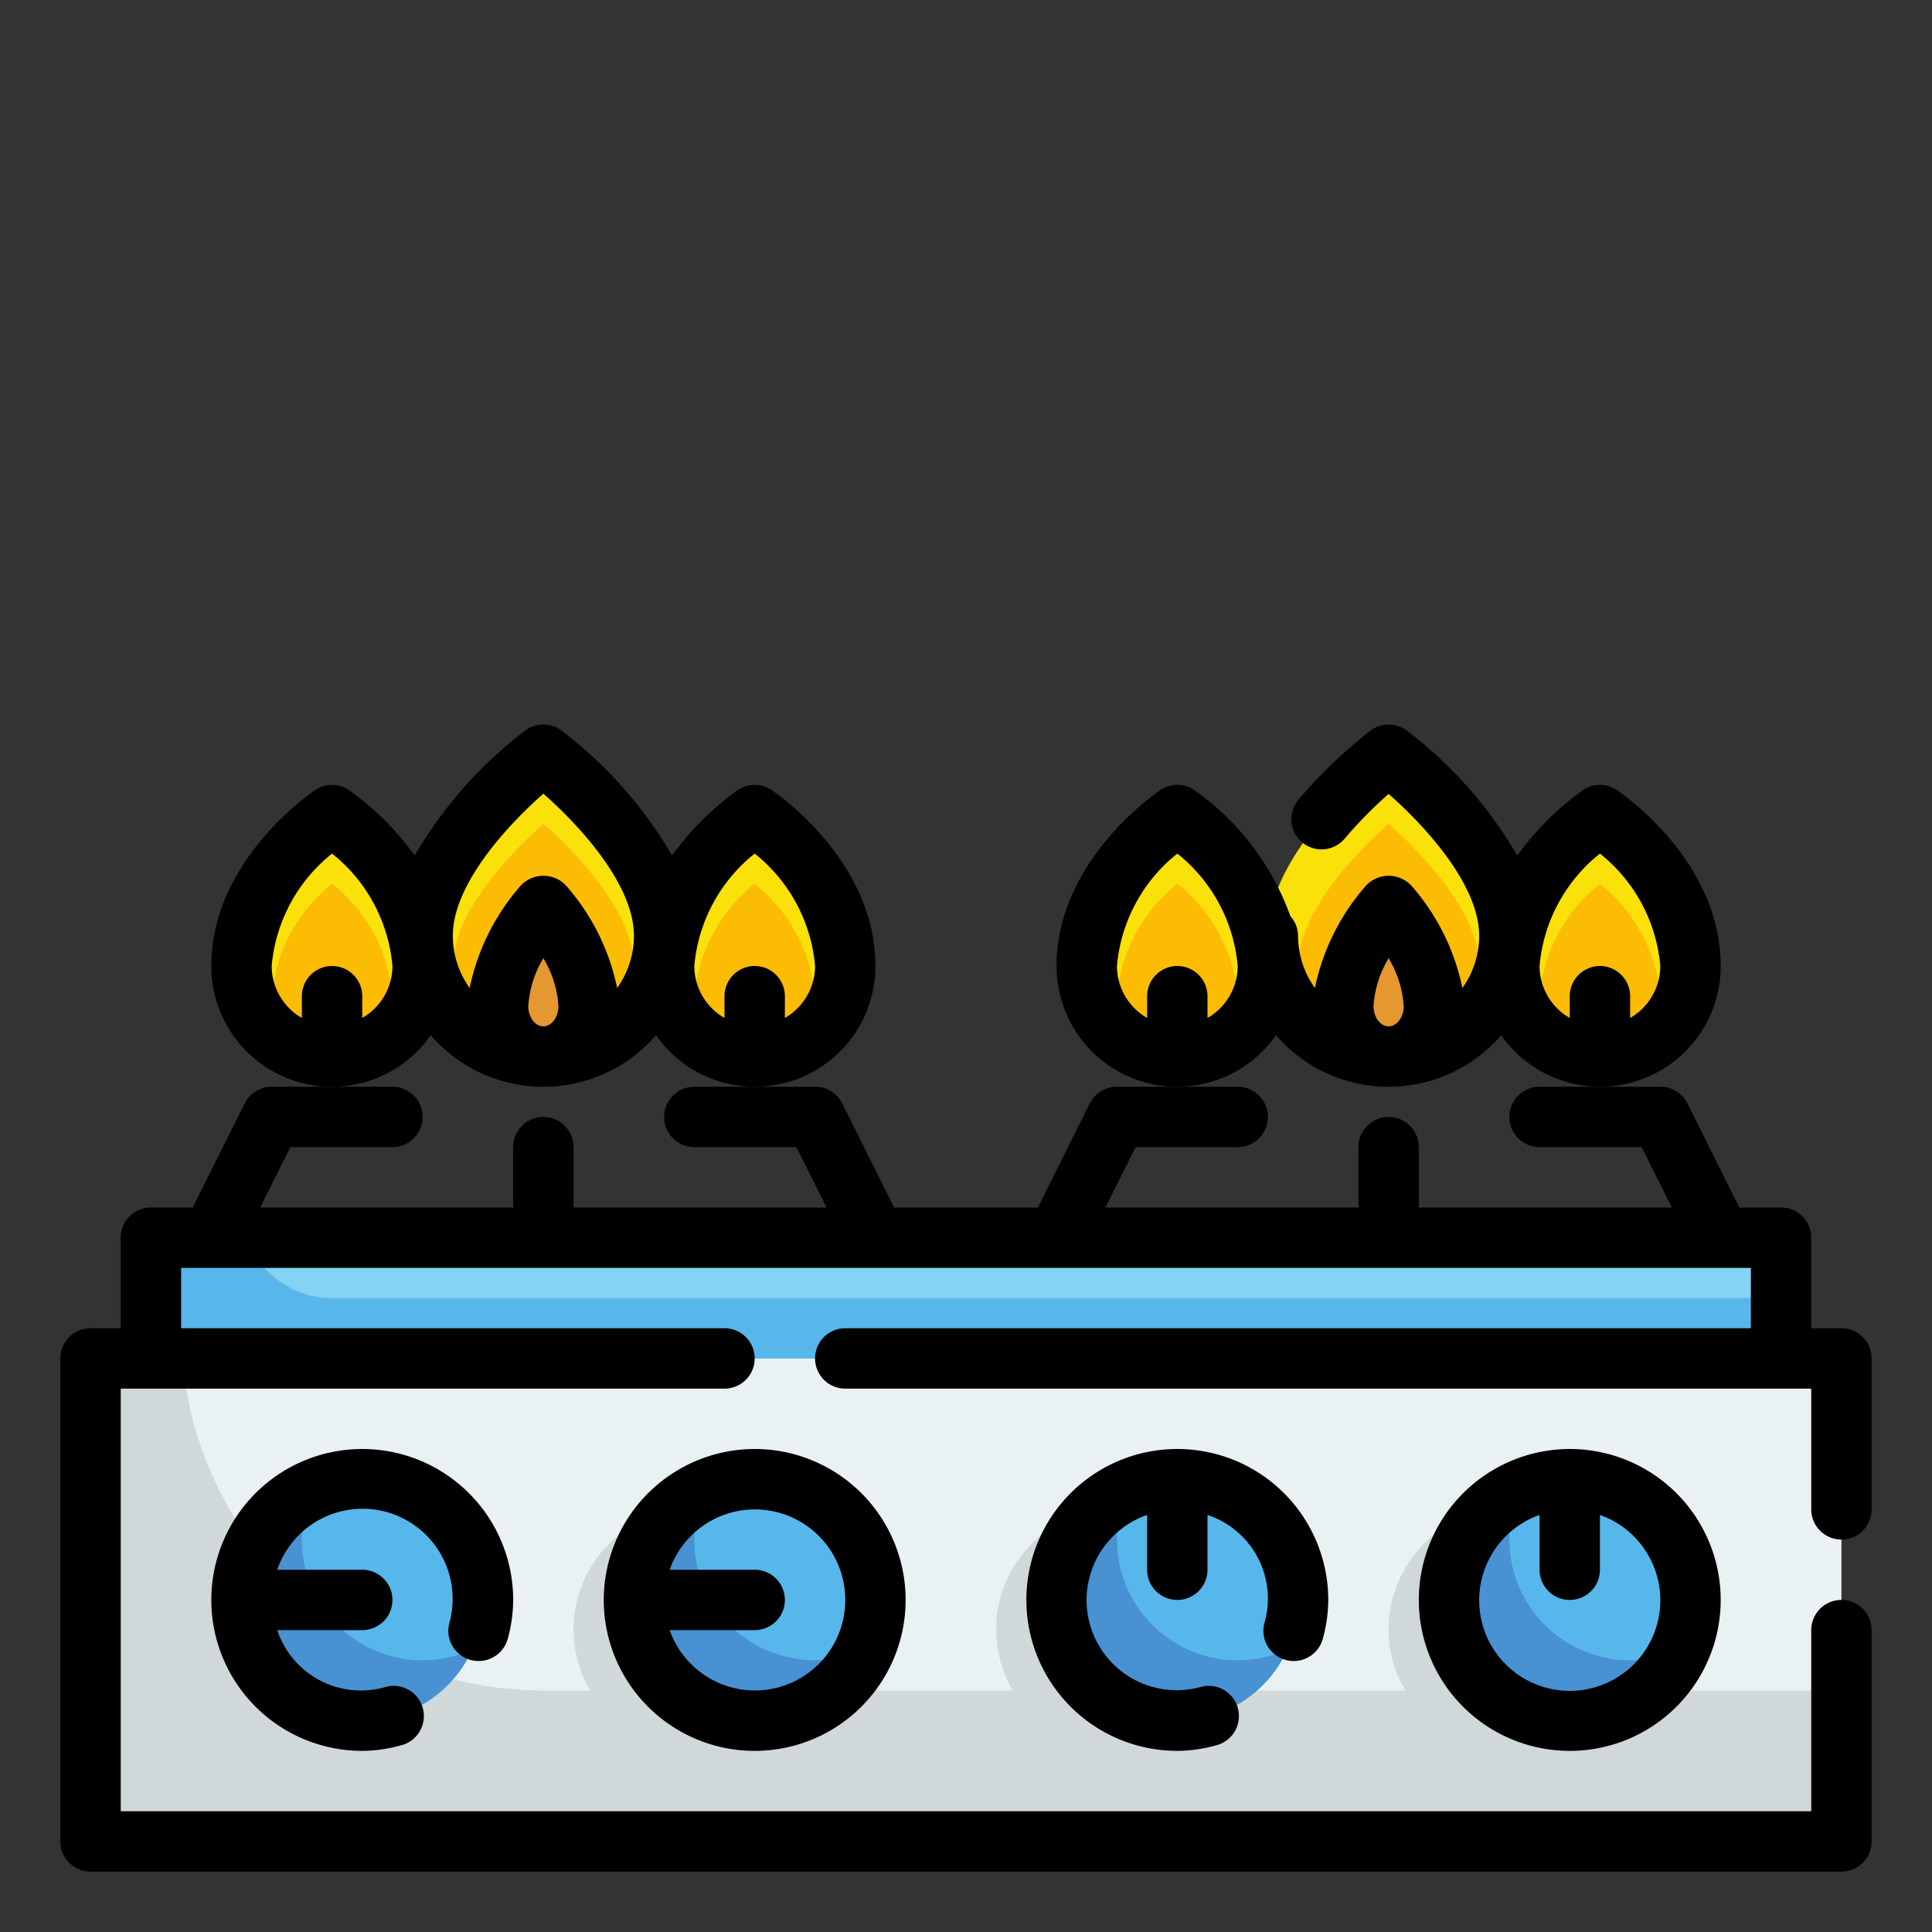 <svg height="512" viewBox="0 0 64 64" width="512" xmlns="http://www.w3.org/2000/svg"><rect x="0" y="0" width="64" height="64" fill="#333333" stroke="none"/><g id="Fill_Outline" data-name="Fill Outline"><g id="Color"><path d="m3 45h58v16h-58z" fill="#e9f1f2"/><path d="m61 56v5h-58v-16h3.04a12 12 0 0 0 11.96 11h1.55a4 4 0 1 1 6.9 0h7.1a4 4 0 1 1 6.9 0h6.1a4 4 0 1 1 6.9 0z" fill="#d0d8da"/><path d="m5 41h54v4h-54z" fill="#84d2f4"/><g fill="#57b7eb"><circle cx="39" cy="53" r="4"/><circle cx="52" cy="53" r="4"/><circle cx="12" cy="53" r="4"/><circle cx="25" cy="53" r="4"/></g><path d="m22 31a4 4 0 0 1 -8 0c0-3 4-6 4-6s4 3 4 6z" fill="#f9e109"/><path d="m18 35a3 3 0 0 1 -3-3c0-1.708 1.819-3.67 3-4.708 1.181 1.038 3 3 3 4.708a3 3 0 0 1 -3 3z" fill="#fcbc04"/><path d="m19.5 33.333a1.508 1.508 0 1 1 -3 0 6.035 6.035 0 0 1 1.5-3.333 6.035 6.035 0 0 1 1.5 3.333z" fill="#e59730"/><path d="m28 32a3 3 0 0 1 -6 0c0-3 3-5 3-5s3 2 3 5z" fill="#f9e109"/><path d="m25 35a2 2 0 0 1 -2-2 5.352 5.352 0 0 1 2-3.724 5.354 5.354 0 0 1 2 3.724 2 2 0 0 1 -2 2z" fill="#fcbc04"/><path d="m14 32a3 3 0 0 1 -6 0c0-3 3-5 3-5s3 2 3 5z" fill="#f9e109"/><path d="m11 35a2 2 0 0 1 -2-2 5.352 5.352 0 0 1 2-3.724 5.354 5.354 0 0 1 2 3.724 2 2 0 0 1 -2 2z" fill="#fcbc04"/><path d="m50 31a4 4 0 0 1 -8 0c0-3 4-6 4-6s4 3 4 6z" fill="#f9e109"/><path d="m46 35a3 3 0 0 1 -3-3c0-1.708 1.819-3.67 3-4.708 1.181 1.038 3 3 3 4.708a3 3 0 0 1 -3 3z" fill="#fcbc04"/><path d="m47.5 33.333a1.508 1.508 0 1 1 -3 0 6.035 6.035 0 0 1 1.5-3.333 6.035 6.035 0 0 1 1.5 3.333z" fill="#e59730"/><path d="m56 32a3 3 0 0 1 -6 0c0-3 3-5 3-5s3 2 3 5z" fill="#f9e109"/><path d="m53 35a2 2 0 0 1 -2-2 5.352 5.352 0 0 1 2-3.724 5.354 5.354 0 0 1 2 3.724 2 2 0 0 1 -2 2z" fill="#fcbc04"/><path d="m42 32a3 3 0 0 1 -6 0c0-3 3-5 3-5s3 2 3 5z" fill="#f9e109"/><path d="m39 35a2 2 0 0 1 -2-2 5.352 5.352 0 0 1 2-3.724 5.354 5.354 0 0 1 2 3.724 2 2 0 0 1 -2 2z" fill="#fcbc04"/><path d="m59 43v2h-54v-4h3.18a2.968 2.968 0 0 0 2.82 2z" fill="#57b7eb"/><path d="m55.64 54.64a3.995 3.995 0 1 1 -5.28-5.28 3.931 3.931 0 0 0 -.36 1.64 4 4 0 0 0 4 4 3.931 3.931 0 0 0 1.64-.36z" fill="#4891d3"/><path d="m42.64 54.64a3.995 3.995 0 1 1 -5.28-5.28 3.931 3.931 0 0 0 -.36 1.64 4 4 0 0 0 4 4 3.931 3.931 0 0 0 1.64-.36z" fill="#4891d3"/><path d="m28.64 54.64a3.995 3.995 0 1 1 -5.28-5.28 3.931 3.931 0 0 0 -.36 1.64 4 4 0 0 0 4 4 3.931 3.931 0 0 0 1.64-.36z" fill="#4891d3"/><path d="m15.64 54.64a3.995 3.995 0 1 1 -5.28-5.28 3.931 3.931 0 0 0 -.36 1.64 4 4 0 0 0 4 4 3.931 3.931 0 0 0 1.64-.36z" fill="#4891d3"/></g><g id="Outline_copy" data-name="Outline copy"><path d="m61 51a1 1 0 0 0 1-1v-5a1 1 0 0 0 -1-1h-1v-3a1 1 0 0 0 -1-1h-1.382l-1.718-3.447a1 1 0 0 0 -.9-.553h-4a1 1 0 0 0 0 2h3.382l1 2h-8.382v-2a1 1 0 0 0 -2 0v2h-8.382l1-2h3.382a1 1 0 0 0 0-2h-4a1 1 0 0 0 -.9.553l-1.718 3.447h-4.764l-1.718-3.447a1 1 0 0 0 -.9-.553h-4a1 1 0 0 0 0 2h3.382l1 2h-8.382v-2a1 1 0 0 0 -2 0v2h-8.382l1-2h3.382a1 1 0 0 0 0-2h-4a1 1 0 0 0 -.895.553l-1.723 3.447h-1.382a1 1 0 0 0 -1 1v3h-1a1 1 0 0 0 -1 1v16a1 1 0 0 0 1 1h58a1 1 0 0 0 1-1v-7a1 1 0 0 0 -2 0v6h-56v-14h20a1 1 0 0 0 0-2h-18v-2h52v2h-30a1 1 0 0 0 0 2h32v4a1 1 0 0 0 1 1z"/><path d="m47 53a5 5 0 1 0 5-5 5.006 5.006 0 0 0 -5 5zm8 0a3 3 0 1 1 -4-2.816v1.816a1 1 0 0 0 2 0v-1.816a3 3 0 0 1 2 2.816z"/><path d="m15.6 54.99a1 1 0 0 0 1.222-.711 4.907 4.907 0 0 0 .178-1.279 5 5 0 1 0 -5 5 4.907 4.907 0 0 0 1.279-.182 1 1 0 1 0 -.512-1.933 2.919 2.919 0 0 1 -3.583-1.885h2.816a1 1 0 0 0 0-2h-2.816a2.985 2.985 0 0 1 5.7 1.767 1 1 0 0 0 .716 1.223z"/><path d="m42.6 54.99a1 1 0 0 0 1.222-.711 4.907 4.907 0 0 0 .178-1.279 5 5 0 1 0 -5 5 4.907 4.907 0 0 0 1.279-.182 1 1 0 1 0 -.512-1.933 2.986 2.986 0 0 1 -1.767-5.701v1.816a1 1 0 0 0 2 0v-1.816a2.919 2.919 0 0 1 1.885 3.583 1 1 0 0 0 .715 1.223z"/><path d="m20 53a5 5 0 1 0 5-5 5.006 5.006 0 0 0 -5 5zm8 0a2.993 2.993 0 0 1 -5.816 1h2.816a1 1 0 0 0 0-2h-2.816a2.993 2.993 0 0 1 5.816 1z"/><path d="m14.268 34.293a4.933 4.933 0 0 0 7.464 0 3.994 3.994 0 0 0 7.268-2.293c0-3.5-3.3-5.738-3.445-5.832a1 1 0 0 0 -1.11 0 9.384 9.384 0 0 0 -2.182 2.173 14.115 14.115 0 0 0 -3.663-4.141 1 1 0 0 0 -1.2 0 14.115 14.115 0 0 0 -3.663 4.141 9.384 9.384 0 0 0 -2.182-2.173 1 1 0 0 0 -1.11 0c-.14.094-3.445 2.337-3.445 5.832a3.994 3.994 0 0 0 7.268 2.293zm3.232-.96a3.491 3.491 0 0 1 .5-1.59 3.511 3.511 0 0 1 .5 1.59c0 .362-.229.667-.5.667s-.5-.3-.5-.667zm7.5-5.057a5.352 5.352 0 0 1 2 3.724 1.993 1.993 0 0 1 -1 1.722v-.722a1 1 0 0 0 -2 0v.722a1.993 1.993 0 0 1 -1-1.722 5.354 5.354 0 0 1 2-3.724zm-7-1.984c1.181 1.038 3 3 3 4.708a2.975 2.975 0 0 1 -.556 1.728 7.4 7.4 0 0 0 -1.7-3.4 1.03 1.03 0 0 0 -1.486 0 7.4 7.4 0 0 0 -1.7 3.4 2.975 2.975 0 0 1 -.558-1.728c0-1.708 1.819-3.67 3-4.708zm-6 7.43v-.722a1 1 0 0 0 -2 0v.722a1.993 1.993 0 0 1 -1-1.722 5.354 5.354 0 0 1 2-3.724 5.352 5.352 0 0 1 2 3.724 1.993 1.993 0 0 1 -1 1.722z"/><path d="m42.268 34.293a4.933 4.933 0 0 0 7.464 0 3.994 3.994 0 0 0 7.268-2.293c0-3.5-3.3-5.738-3.445-5.832a1 1 0 0 0 -1.11 0 9.384 9.384 0 0 0 -2.182 2.173 14.115 14.115 0 0 0 -3.663-4.141 1 1 0 0 0 -1.2 0 16.389 16.389 0 0 0 -2.387 2.292 1 1 0 0 0 1.53 1.289 14.441 14.441 0 0 1 1.457-1.481c1.182 1.039 3 3 3 4.7a2.975 2.975 0 0 1 -.556 1.728 7.4 7.4 0 0 0 -1.7-3.4 1.03 1.03 0 0 0 -1.486 0 7.4 7.4 0 0 0 -1.7 3.4 2.975 2.975 0 0 1 -.558-1.728.988.988 0 0 0 -.256-.653 8.675 8.675 0 0 0 -3.189-4.179 1 1 0 0 0 -1.11 0c-.14.094-3.445 2.337-3.445 5.832a3.994 3.994 0 0 0 7.268 2.293zm10.732-6.017a5.352 5.352 0 0 1 2 3.724 1.993 1.993 0 0 1 -1 1.722v-.722a1 1 0 0 0 -2 0v.722a1.993 1.993 0 0 1 -1-1.722 5.354 5.354 0 0 1 2-3.724zm-7 3.467a3.511 3.511 0 0 1 .5 1.59c0 .362-.229.667-.5.667s-.5-.3-.5-.667a3.491 3.491 0 0 1 .5-1.59zm-6 1.979v-.722a1 1 0 0 0 -2 0v.722a1.993 1.993 0 0 1 -1-1.722 5.354 5.354 0 0 1 2-3.724 5.352 5.352 0 0 1 2 3.724 1.993 1.993 0 0 1 -1 1.722z"/></g></g></svg>